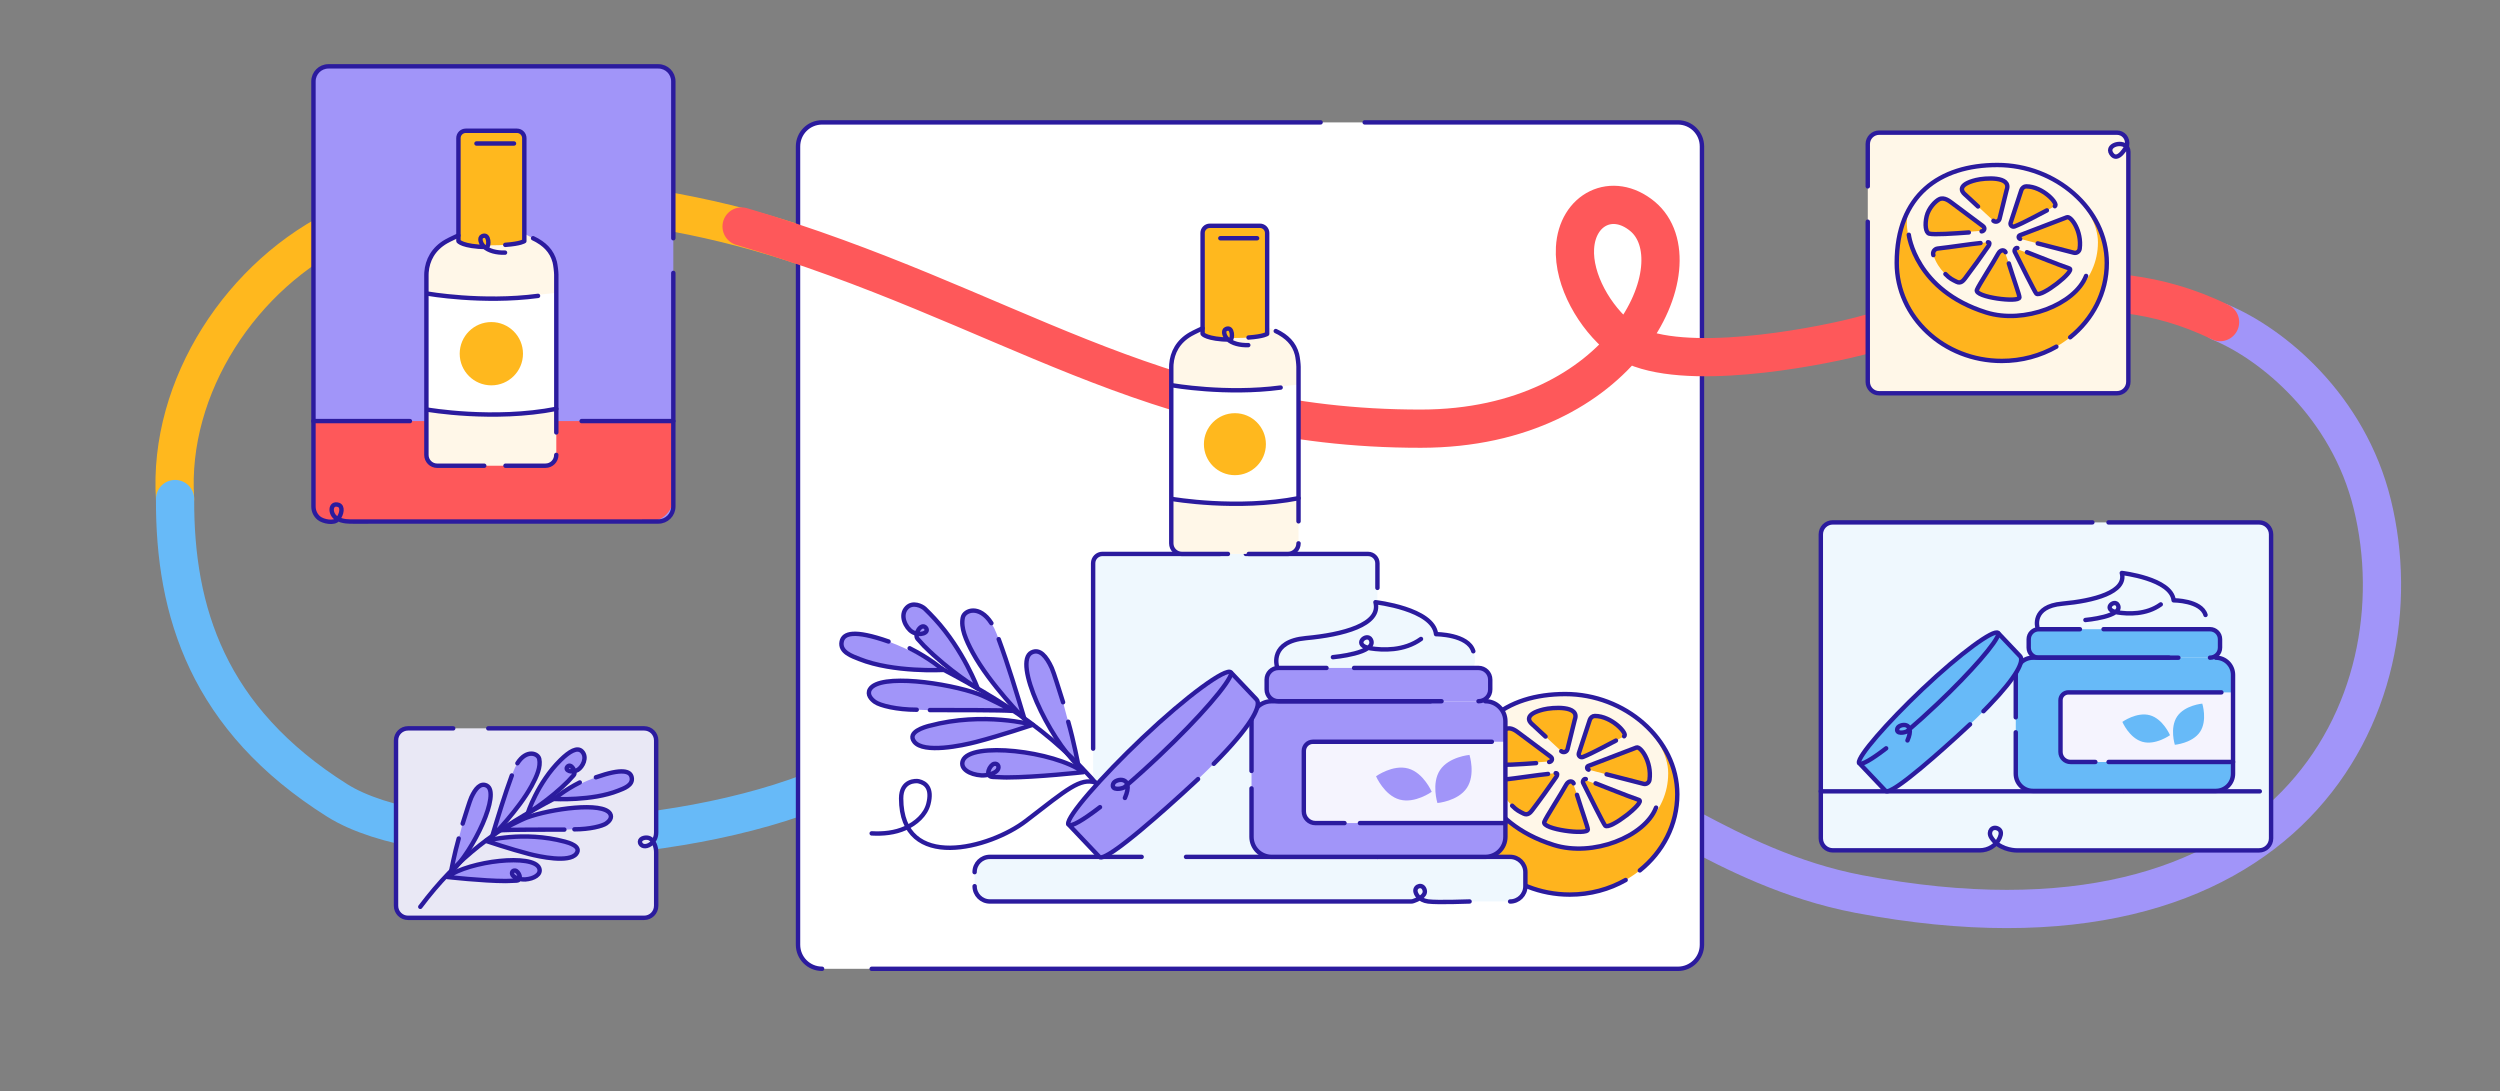 <svg width="850" height="371" viewBox="0 0 850 371" fill="none" xmlns="http://www.w3.org/2000/svg">
<rect x="0" y="0" width="850" height="371" fill="#808080" stroke="none"/>
<g clip-path="url(#clip0_2767_4186)">
<mask id="mask0_2767_4186" style="mask-type:luminance" maskUnits="userSpaceOnUse" x="0" y="0" width="850" height="371">
<path d="M850 0H0V371H850V0Z" fill="white"/>
</mask>
<g mask="url(#mask0_2767_4186)">
<path d="M280.572 86.269C222.502 64.749 151.722 60.589 117.002 76.759C82.282 92.929 57.022 131.449 59.522 169.669" stroke="#FFB81E" stroke-width="13" stroke-linecap="round" stroke-linejoin="round"/>
<path d="M59.525 169.67C59.355 207.92 70.675 244.48 114.675 272.16C144.445 290.89 228.675 289.11 280.585 267.35" stroke="#67BAF8" stroke-width="13" stroke-linecap="round" stroke-linejoin="round"/>
<path d="M754.819 109.52C772.579 116.88 798.379 138.01 806.579 171.44C823.209 239.24 778.669 331.83 632.019 303.97C585.659 295.16 554.459 264.42 550.289 274.4" stroke="#A195F9" stroke-width="13" stroke-linecap="round" stroke-linejoin="round"/>
</g>
<mask id="mask1_2767_4186" style="mask-type:luminance" maskUnits="userSpaceOnUse" x="0" y="0" width="850" height="371">
<path d="M850 0H0V371H850V0Z" fill="white"/>
</mask>
<g mask="url(#mask1_2767_4186)">
<path d="M570.488 329.389H279.508C274.988 329.389 271.328 325.729 271.328 321.209V49.789C271.328 45.269 274.988 41.609 279.508 41.609H570.488C575.008 41.609 578.668 45.269 578.668 49.789V321.219C578.668 325.739 575.008 329.399 570.488 329.399" fill="white"/>
<path d="M463.995 41.609H570.485C575.005 41.609 578.665 45.269 578.665 49.789V321.219C578.665 325.739 575.005 329.399 570.485 329.399H296.375" stroke="#2B1B9E" stroke-width="1.5" stroke-linecap="round" stroke-linejoin="round"/>
<path d="M279.508 329.389C274.988 329.389 271.328 325.729 271.328 321.209V49.789C271.328 45.269 274.988 41.609 279.508 41.609H448.998" stroke="#2B1B9E" stroke-width="1.5" stroke-linecap="round" stroke-linejoin="round"/>
</g>
<mask id="mask2_2767_4186" style="mask-type:luminance" maskUnits="userSpaceOnUse" x="0" y="0" width="850" height="371">
<path d="M850 0H0V371H850V0Z" fill="white"/>
</mask>
<g mask="url(#mask2_2767_4186)">
<path d="M252.141 77.009C342.831 103.669 391.001 145.829 483.131 145.749C552.281 145.689 577.511 89.229 558.391 73.509C548.221 65.149 536.251 71.149 535.501 84.299C534.871 95.319 542.321 107.989 550.951 114.859C565.971 126.819 608.981 119.639 627.711 115.379C652.091 109.839 675.851 98.079 700.841 98.819C713.291 99.189 732.381 98.489 754.821 109.519" stroke="#FE585A" stroke-width="13" stroke-linecap="round" stroke-linejoin="round"/>
</g>
<mask id="mask3_2767_4186" style="mask-type:luminance" maskUnits="userSpaceOnUse" x="0" y="0" width="850" height="371">
<path d="M850 0H0V371H850V0Z" fill="white"/>
</mask>
<g mask="url(#mask3_2767_4186)">
<path d="M570.28 270.07C570.28 288.9 553.92 304.16 533.73 304.16C513.54 304.16 497.18 288.9 497.18 270.07C497.18 246.56 512.03 235.98 532.21 235.98C552.39 235.98 570.27 251.24 570.27 270.07" fill="#FFB41E"/>
<path d="M567.181 262.99C567.181 276.04 556.221 287.91 537.751 288.25C523.061 288.52 502.581 277.61 500.281 257.44C498.801 244.47 513.741 235.98 532.221 235.98C550.701 235.98 567.191 249.94 567.191 262.99" fill="#FFF7E8"/>
<path d="M516.368 249.18C515.648 248.68 513.738 247.01 511.948 247.91C510.568 248.6 508.248 251.02 507.588 253.83C506.898 256.73 507.228 259.53 508.488 259.88C510.078 260.33 522.078 259.23 527.308 258.84C528.168 258.78 528.168 257.96 527.468 257.46L516.388 249.19L516.368 249.18Z" fill="#FFB41E"/>
<path d="M520.797 246.11L530.827 255.39C531.547 256 532.647 255.68 532.937 254.78L535.427 244.69C537.287 239.75 527.867 240.46 524.787 241.21C518.207 242.83 519.797 245.22 520.807 246.1" fill="#FFB41E"/>
<path d="M542.218 243.43C541.468 243.43 540.818 243.99 540.548 244.69L536.798 256.12C536.568 256.95 537.368 257.69 538.178 257.38C541.468 256.08 548.538 252.21 552.208 250.34C553.638 249.61 548.008 243.42 542.228 243.44" fill="#FFB41E"/>
<path d="M528.237 262.931C524.667 263.281 515.917 264.561 511.417 265.061C510.317 265.181 509.567 266.291 509.927 267.351C511.697 272.571 515.307 275.281 518.077 276.651C519.467 277.331 520.387 276.191 520.947 275.471C523.027 272.761 527.397 266.681 529.167 264.081C529.557 263.511 528.937 262.861 528.247 262.931" fill="#FFB41E"/>
<path d="M534.906 266.57C534.626 265.81 533.386 265.19 532.476 266.87C530.656 270.2 525.646 277.91 525.066 279.45C524.096 282 539.846 284.01 539.876 282.06C539.886 281.28 536.896 271.98 534.916 266.57" fill="#FFB41E"/>
<path d="M539.091 265.24C538.521 265.02 537.981 265.62 538.251 266.17C540.201 270.1 545.241 280.22 545.761 280.74C547.321 282.3 559.521 272.78 557.261 272C552.541 270.37 542.901 266.7 539.081 265.24" fill="#FFB41E"/>
<path d="M540.126 261.7L558.826 266.52C559.776 266.77 560.706 266.11 560.846 265.13C561.676 258.98 557.776 253.62 556.396 254.17C554.686 254.85 544.436 258.76 540.056 260.42C539.446 260.65 539.496 261.53 540.126 261.7Z" fill="#FFB41E"/>
<path d="M501.367 260.26C501.367 260.26 503.617 279.56 528.277 287.29C541.567 291.46 559.187 284.53 563.057 274.59" stroke="#2B1B9E" stroke-width="1.5" stroke-linecap="round" stroke-linejoin="round"/>
<path d="M526.708 259.08C527.568 259.02 528.128 257.96 527.188 257.25L516.368 249.17C515.648 248.67 513.738 247 511.948 247.9C510.568 248.59 508.248 251.01 507.588 253.82C506.898 256.72 507.228 259.52 508.488 259.87C510.078 260.31 517.038 259.84 522.268 259.46" stroke="#2B1B9E" stroke-width="1.5" stroke-linecap="round" stroke-linejoin="round"/>
<path d="M530.827 255.4C531.547 256.01 532.647 255.69 532.937 254.79L535.427 244.7C537.287 239.76 527.867 240.47 524.787 241.22C518.207 242.84 519.797 245.23 520.807 246.11L525.477 250.43" stroke="#2B1B9E" stroke-width="1.5" stroke-linecap="round" stroke-linejoin="round"/>
<path d="M552.201 250.33C553.631 249.6 548.001 243.41 542.221 243.43C541.471 243.43 540.821 243.99 540.551 244.69L536.801 256.12C536.561 256.95 537.371 257.69 538.181 257.38C541.471 256.08 545.761 253.65 549.421 251.79" stroke="#2B1B9E" stroke-width="1.5" stroke-linecap="round" stroke-linejoin="round"/>
<path d="M526.337 263.141C522.767 263.491 515.917 264.561 511.417 265.061C510.317 265.181 509.567 266.291 509.927 267.351" stroke="#2B1B9E" stroke-width="1.5" stroke-linecap="round" stroke-linejoin="round"/>
<path d="M514.133 273.941C515.633 275.501 516.663 275.951 518.073 276.651C519.463 277.341 520.383 276.191 520.943 275.471C523.023 272.771 527.393 266.691 529.163 264.091C529.553 263.521 529.613 262.811 528.933 262.871" stroke="#2B1B9E" stroke-width="1.5" stroke-linecap="round" stroke-linejoin="round"/>
<path d="M535.029 266.341C534.749 265.581 533.389 265.191 532.469 266.861C530.649 270.191 525.639 277.901 525.059 279.441C524.089 281.991 539.839 284.001 539.869 282.051C539.879 281.271 537.899 275.841 536.169 270.241" stroke="#2B1B9E" stroke-width="1.5" stroke-linecap="round" stroke-linejoin="round"/>
<path d="M539.173 264.88C538.603 264.66 537.983 265.61 538.253 266.16C540.203 270.09 545.243 280.21 545.763 280.73C547.323 282.29 559.523 272.77 557.263 271.99C552.543 270.36 546.313 267.79 542.503 266.33" stroke="#2B1B9E" stroke-width="1.5" stroke-linecap="round" stroke-linejoin="round"/>
<path d="M546.238 263.27L558.818 266.51C559.768 266.76 560.708 266.1 560.838 265.12C561.668 258.97 557.758 253.61 556.388 254.16C554.678 254.84 544.428 258.75 540.048 260.41C539.438 260.64 539.488 261.52 540.118 261.69" stroke="#2B1B9E" stroke-width="1.5" stroke-linecap="round" stroke-linejoin="round"/>
<path d="M552.72 299.2C547.18 302.35 540.68 304.16 533.73 304.16C513.54 304.16 497.18 288.89 497.18 270.07C497.18 246.56 512.03 235.98 532.21 235.98C552.39 235.98 570.28 251.24 570.28 270.07C570.28 280.42 565.34 289.68 557.54 295.94" stroke="#2B1B9E" stroke-width="1.5" stroke-linecap="round" stroke-linejoin="round"/>
</g>
<mask id="mask4_2767_4186" style="mask-type:luminance" maskUnits="userSpaceOnUse" x="0" y="0" width="850" height="371">
<path d="M850 0H0V371H850V0Z" fill="white"/>
</mask>
<g mask="url(#mask4_2767_4186)">
<path d="M719.757 133.7H638.937C636.787 133.7 635.047 131.96 635.047 129.81V48.99C635.047 46.84 636.787 45.1 638.937 45.1H719.757C721.907 45.1 723.647 46.84 723.647 48.99V129.81C723.647 131.96 721.907 133.7 719.757 133.7Z" fill="#FFF7E8"/>
<path d="M716.311 89.4C716.311 107.8 700.321 122.71 680.601 122.71C660.881 122.71 644.891 107.79 644.891 89.4C644.891 66.42 659.401 56.09 679.121 56.09C698.841 56.09 716.311 71 716.311 89.4Z" fill="#FFB41E"/>
<path d="M713.293 82.48C713.293 95.23 702.583 106.82 684.533 107.16C670.183 107.43 650.673 97.28 648.423 77.58C646.973 64.91 661.083 56.09 679.133 56.09C697.183 56.09 713.303 69.73 713.303 82.48" fill="#FFF7E8"/>
<path d="M663.636 68.99C662.926 68.5 661.066 66.87 659.316 67.75C657.966 68.42 655.706 70.79 655.046 73.53C654.376 76.36 654.696 79.1 655.926 79.44C657.486 79.88 669.196 78.81 674.306 78.43C675.146 78.37 675.146 77.57 674.456 77.08L663.626 69L663.636 68.99Z" fill="#FFB41E"/>
<path d="M667.972 65.99L677.772 75.06C678.472 75.65 679.552 75.34 679.832 74.47L682.262 64.61C684.082 59.78 674.872 60.47 671.872 61.21C665.442 62.79 666.992 65.12 667.982 65.99" fill="#FFB41E"/>
<path d="M688.901 63.369C688.171 63.369 687.541 63.919 687.271 64.599L683.611 75.759C683.381 76.569 684.171 77.299 684.961 76.989C688.181 75.719 695.091 71.939 698.661 70.109C700.061 69.399 694.561 63.349 688.911 63.369" fill="#FFB41E"/>
<path d="M675.238 82.43C671.748 82.77 663.198 84.03 658.798 84.52C657.718 84.64 656.988 85.72 657.338 86.75C659.068 91.85 662.598 94.5 665.298 95.83C666.658 96.5 667.558 95.38 668.098 94.68C670.128 92.04 674.408 86.1 676.128 83.56C676.508 83 675.898 82.37 675.228 82.44" fill="#FFB41E"/>
<path d="M681.747 85.98C681.477 85.24 680.267 84.64 679.367 86.27C677.587 89.53 672.687 97.06 672.127 98.56C671.187 101.05 686.567 103.02 686.597 101.11C686.607 100.35 683.687 91.26 681.747 85.97" fill="#FFB41E"/>
<path d="M685.842 84.679C685.282 84.469 684.762 85.049 685.022 85.589C686.922 89.429 691.852 99.319 692.362 99.829C693.892 101.359 705.802 92.049 703.602 91.289C698.992 89.699 689.572 86.109 685.842 84.689" fill="#FFB41E"/>
<path d="M686.853 81.219L705.123 85.929C706.053 86.169 706.963 85.529 707.093 84.569C707.903 78.559 704.093 73.329 702.743 73.859C701.073 74.519 691.053 78.339 686.783 79.969C686.183 80.199 686.233 81.059 686.853 81.219Z" fill="#FFB41E"/>
<path d="M648.992 79.82C648.992 79.82 651.192 98.68 675.282 106.23C688.272 110.3 705.482 103.53 709.262 93.82" stroke="#2B1B9E" stroke-width="1.5" stroke-linecap="round" stroke-linejoin="round"/>
<path d="M673.742 78.67C674.582 78.61 675.122 77.57 674.212 76.88L663.642 68.99C662.932 68.5 661.072 66.87 659.322 67.75C657.972 68.43 655.712 70.79 655.062 73.53C654.392 76.36 654.712 79.1 655.942 79.44C657.492 79.87 664.292 79.41 669.402 79.03" stroke="#2B1B9E" stroke-width="1.5" stroke-linecap="round" stroke-linejoin="round"/>
<path d="M677.766 75.06C678.466 75.65 679.546 75.34 679.826 74.47L682.256 64.61C684.076 59.78 674.866 60.47 671.856 61.21C665.426 62.79 666.976 65.13 667.966 65.99L672.526 70.21" stroke="#2B1B9E" stroke-width="1.5" stroke-linecap="round" stroke-linejoin="round"/>
<path d="M698.651 70.109C700.051 69.399 694.551 63.349 688.901 63.369C688.171 63.369 687.541 63.919 687.271 64.599L683.611 75.759C683.381 76.569 684.171 77.299 684.961 76.989C688.181 75.719 692.371 73.349 695.941 71.529" stroke="#2B1B9E" stroke-width="1.5" stroke-linecap="round" stroke-linejoin="round"/>
<path d="M673.378 82.629C669.888 82.969 663.198 84.019 658.798 84.509C657.718 84.629 656.988 85.719 657.338 86.739" stroke="#2B1B9E" stroke-width="1.5" stroke-linecap="round" stroke-linejoin="round"/>
<path d="M661.445 93.179C662.905 94.699 663.915 95.149 665.295 95.829C666.655 96.499 667.555 95.379 668.095 94.679C670.125 92.039 674.405 86.099 676.125 83.559C676.505 82.999 676.565 82.309 675.895 82.369" stroke="#2B1B9E" stroke-width="1.5" stroke-linecap="round" stroke-linejoin="round"/>
<path d="M681.883 85.759C681.613 85.019 680.273 84.629 679.383 86.269C677.603 89.529 672.703 97.059 672.143 98.559C671.203 101.049 686.583 103.019 686.613 101.109C686.623 100.349 684.693 95.039 682.993 89.569" stroke="#2B1B9E" stroke-width="1.5" stroke-linecap="round" stroke-linejoin="round"/>
<path d="M685.908 84.329C685.348 84.119 684.748 85.049 685.008 85.579C686.918 89.419 691.838 99.309 692.348 99.819C693.878 101.349 705.788 92.039 703.588 91.279C698.978 89.689 692.888 87.169 689.168 85.749" stroke="#2B1B9E" stroke-width="1.5" stroke-linecap="round" stroke-linejoin="round"/>
<path d="M692.833 82.76L705.123 85.93C706.053 86.171 706.963 85.52 707.093 84.57C707.903 78.561 704.093 73.331 702.743 73.871C701.073 74.531 691.053 78.35 686.783 79.981C686.183 80.21 686.233 81.07 686.853 81.231" stroke="#2B1B9E" stroke-width="1.5" stroke-linecap="round" stroke-linejoin="round"/>
<path d="M699.161 117.87C693.751 120.94 687.401 122.72 680.601 122.72C660.881 122.72 644.891 107.81 644.891 89.41C644.891 66.43 659.401 56.1 679.121 56.1C698.841 56.1 716.311 71.01 716.311 89.41C716.311 99.52 711.481 108.57 703.861 114.68" stroke="#2B1B9E" stroke-width="1.5" stroke-linecap="round" stroke-linejoin="round"/>
<path d="M635.039 63.37V48.99C635.039 46.84 636.779 45.1 638.929 45.1H719.749C721.899 45.1 723.639 46.95 723.179 49.5C723.179 49.5 720.109 55.62 717.859 52.25C715.609 48.88 723.639 47.19 723.639 51.63V129.82C723.639 131.97 721.899 133.71 719.749 133.71H638.929C636.779 133.71 635.039 131.97 635.039 129.82V75.38" stroke="#2B1B9E" stroke-width="1.5" stroke-linecap="round" stroke-linejoin="round"/>
</g>
<mask id="mask5_2767_4186" style="mask-type:luminance" maskUnits="userSpaceOnUse" x="0" y="0" width="850" height="371">
<path d="M850 0H0V371H850V0Z" fill="white"/>
</mask>
<g mask="url(#mask5_2767_4186)">
<path d="M468.326 293.5H371.656V191.51C371.656 189.76 373.076 188.34 374.826 188.34H465.146C466.896 188.34 468.316 189.76 468.316 191.51V293.5H468.326Z" fill="#EFF8FE"/>
<path d="M513.435 306.5H485.165L482.625 305.79L480.545 306.5H336.565C333.705 306.5 331.375 304.18 331.375 301.31V296.52C331.375 293.66 333.695 291.34 336.565 291.34H513.445C516.305 291.34 518.635 293.66 518.635 296.52V301.31C518.635 304.17 516.315 306.5 513.445 306.5" fill="#EFF8FE"/>
<path d="M366.694 260.441C356.584 250.971 344.314 224.941 350.774 221.821C357.324 218.651 361.064 237.981 363.194 245.391C365.034 251.791 366.694 260.441 366.694 260.441Z" fill="#A195F9"/>
<path d="M339.534 264.28C334.284 264.08 325.824 262.74 327.364 258.63C329.834 252.03 358.454 255.3 368.374 262.52C368.374 262.52 349.284 264.66 339.544 264.28" fill="#A195F9"/>
<path d="M315.944 246.78C314.364 247.21 308.284 248.88 310.864 252.2C314.034 256.28 327.174 253.49 331.824 252.28C340.224 250.1 351.144 246.43 351.144 246.43C351.144 246.43 334.414 241.83 315.954 246.79" fill="#A195F9"/>
<path d="M327.358 209.95C327.988 207.04 334.758 204.99 338.848 215.45C342.238 224.14 345.178 235.21 347.848 244.15C347.848 244.15 324.778 221.87 327.358 209.95Z" fill="#A195F9"/>
<path d="M310.167 214.829C308.717 212.789 305.737 209.199 308.347 206.569C310.367 204.529 313.497 206.049 314.457 206.939C325.947 217.699 332.207 233.359 332.207 233.359C332.207 233.359 317.457 225.029 310.177 214.819" fill="#A195F9"/>
<path d="M292.167 224.071C289.847 223.141 285.397 221.721 286.177 218.111C286.777 215.301 290.227 214.891 291.517 215.131C306.997 217.991 320.717 227.79 320.717 227.79C320.717 227.79 303.807 228.741 292.167 224.081" fill="#A195F9"/>
<path d="M332.75 236C322.23 232.16 299.02 228.87 295.77 234.35C294.7 236.16 296.27 237.79 297.51 238.66C303.68 242.95 332.99 240.96 343.67 241.71C343.67 241.71 335.64 237.06 332.74 236.01" fill="#A195F9"/>
<path d="M380.318 275.811C363.698 253.741 347.058 241.471 319.758 227.131" stroke="#2B1B9E" stroke-width="1.5" stroke-linecap="round" stroke-linejoin="round"/>
<path d="M363.194 245.391C365.034 251.791 366.694 260.441 366.694 260.441C356.584 250.971 344.314 224.941 350.774 221.821C353.514 220.491 355.764 223.101 357.604 227.131C358.284 228.621 360.154 234.721 361.444 238.771" stroke="#2B1B9E" stroke-width="1.5" stroke-linecap="round" stroke-linejoin="round"/>
<path d="M342.249 264.33C352.429 264.31 368.369 262.53 368.369 262.53C358.449 255.31 329.829 252.04 327.359 258.64C326.339 261.37 329.649 263.35 333.629 263.63C335.169 263.74 337.699 263.22 338.879 262.13C339.999 261.09 339.499 259.45 338.049 259.7C336.559 259.95 334.599 264.01 337.509 264.16C340.429 264.31 342.249 264.33 342.249 264.33Z" stroke="#2B1B9E" stroke-width="1.5" stroke-linecap="round" stroke-linejoin="round"/>
<path d="M315.944 246.78C314.364 247.21 308.284 248.88 310.864 252.2C314.034 256.28 327.174 253.49 331.824 252.28C340.224 250.1 351.144 246.43 351.144 246.43C351.144 246.43 334.414 241.83 315.954 246.79L315.944 246.78Z" stroke="#2B1B9E" stroke-width="1.5" stroke-linecap="round" stroke-linejoin="round"/>
<path d="M339.557 217.309C342.657 225.679 345.837 236.169 348.327 244.479C348.327 244.479 336.587 232.679 330.747 221.939C328.337 217.499 326.607 213.429 327.357 209.949C327.897 207.429 333.057 205.549 337.077 211.879" stroke="#2B1B9E" stroke-width="1.5" stroke-linecap="round" stroke-linejoin="round"/>
<path d="M314.325 219.75C322.705 228.19 332.455 234.12 332.455 234.12C332.455 234.12 327.605 221.06 317.875 210.48C316.975 209.5 315.415 207.86 314.435 206.95C313.475 206.05 310.355 204.53 308.325 206.58C305.725 209.21 308.005 213.54 310.145 214.84C312.785 216.43 316.135 215.08 314.785 213.45C313.225 211.56 310.665 215.71 311.985 217.21C313.295 218.7 314.315 219.77 314.315 219.77L314.325 219.75Z" stroke="#2B1B9E" stroke-width="1.5" stroke-linecap="round" stroke-linejoin="round"/>
<path d="M309.287 220.41C316.257 223.9 320.717 227.78 320.717 227.78C320.717 227.78 303.797 228.73 292.167 224.07C289.847 223.14 285.397 221.72 286.177 218.11C286.777 215.3 290.327 214 302.097 218.11" stroke="#2B1B9E" stroke-width="1.5" stroke-linecap="round" stroke-linejoin="round"/>
<path d="M316.17 241.42C324.12 241.44 339.98 241.39 344.46 241.71C344.46 241.71 335.65 237.07 332.75 236.01C322.23 232.17 299.02 228.88 295.77 234.36C294.7 236.17 296.27 237.8 297.51 238.67C299.25 239.88 304.85 241.31 311.68 241.31" stroke="#2B1B9E" stroke-width="1.5" stroke-linecap="round" stroke-linejoin="round"/>
<path d="M423.578 188.34H465.158C466.908 188.34 468.328 189.76 468.328 191.51V199.88" stroke="#2B1B9E" stroke-width="1.5" stroke-linecap="round" stroke-linejoin="round"/>
<path d="M371.664 254.54V191.5C371.664 189.75 373.084 188.33 374.834 188.33H414.914" stroke="#2B1B9E" stroke-width="1.5" stroke-linecap="round" stroke-linejoin="round"/>
<path d="M331.375 301.311C331.375 304.171 333.695 306.501 336.565 306.501H479.735C480.005 306.501 480.275 306.461 480.535 306.371C481.685 305.981 484.855 304.731 484.415 302.751C483.875 300.331 481.085 301.131 481.245 302.961C481.335 303.961 482.415 306.081 485.575 306.501C488.745 306.921 499.655 306.501 499.655 306.501" stroke="#2B1B9E" stroke-width="1.5" stroke-linecap="round" stroke-linejoin="round"/>
<path d="M388.157 291.34H336.557C333.697 291.34 331.367 293.66 331.367 296.53" stroke="#2B1B9E" stroke-width="1.5" stroke-linecap="round" stroke-linejoin="round"/>
<path d="M403.25 291.34H513.44C516.3 291.34 518.63 293.66 518.63 296.53V301.32C518.63 304.18 516.31 306.51 513.44 306.51" stroke="#2B1B9E" stroke-width="1.5" stroke-linecap="round" stroke-linejoin="round"/>
<path d="M296.375 283.35C300.265 283.57 304.275 283.17 307.825 281.56C311.375 279.95 314.695 277.1 315.655 273.32C316.995 268.05 314.805 266.18 312.305 265.62C311.495 265.44 306.365 265.24 306.385 271.49C306.445 296.63 336.645 288.52 348.885 279.06C363.145 268.05 367.155 264.56 372.385 266.01" stroke="#2B1B9E" stroke-width="1.5" stroke-linecap="round" stroke-linejoin="round"/>
</g>
<mask id="mask6_2767_4186" style="mask-type:luminance" maskUnits="userSpaceOnUse" x="0" y="0" width="850" height="371">
<path d="M850 0H0V371H850V0Z" fill="white"/>
</mask>
<g mask="url(#mask6_2767_4186)">
<path d="M431.227 111.25L433.757 112.56C437.607 114.39 440.037 116.87 440.977 120.5C441.237 121.51 441.497 123.81 441.497 124.71V184.74C441.497 186.73 439.887 188.34 437.897 188.34H401.827C399.837 188.34 398.227 186.73 398.227 184.74V124.8C398.227 124.5 398.237 124.21 398.257 123.91C398.557 119.83 400.527 116.08 404.807 113.62C405.987 112.94 408.877 111.62 408.877 111.62" fill="#FFF7E8"/>
<path d="M441.499 169.39C441.499 169.39 427.109 170.99 422.169 171.27C416.239 171.61 398.539 168.83 398.539 168.83V130.74C398.539 130.74 413.359 132.66 418.329 132.69C424.139 132.73 441.499 130.74 441.499 130.74V169.39Z" fill="white"/>
<path d="M430.848 113.52C430.848 113.52 429.068 114.93 419.178 114.93C409.288 114.93 408.898 113.52 408.898 113.52V79.219C408.898 77.859 409.998 76.769 411.358 76.769H428.408C429.758 76.769 430.858 77.87 430.858 79.219V113.52H430.848Z" fill="#FFB81E"/>
<path d="M417.494 188.339H401.834C399.854 188.339 398.234 186.729 398.234 184.739V124.799C398.234 124.499 398.244 124.209 398.264 123.909C398.564 119.829 400.534 116.079 404.814 113.619C405.994 112.939 408.884 111.619 408.884 111.619" stroke="#2B1B9E" stroke-width="1.5" stroke-linecap="round" stroke-linejoin="round"/>
<path d="M441.498 184.74C441.498 186.73 439.888 188.34 437.898 188.34H424.578" stroke="#2B1B9E" stroke-width="1.5" stroke-linecap="round" stroke-linejoin="round"/>
<path d="M433.758 112.559C437.608 114.389 440.038 116.869 440.978 120.499C441.238 121.499 441.498 123.809 441.498 124.709V177.249" stroke="#2B1B9E" stroke-width="1.5" stroke-linecap="round" stroke-linejoin="round"/>
<path d="M424.503 114.76C429.743 114.38 430.833 113.52 430.833 113.52V79.219C430.833 77.859 429.733 76.769 428.383 76.769H411.333C409.973 76.769 408.883 77.87 408.883 79.219V113.52C408.883 113.52 410.123 115.35 418.323 115.5C419.143 115.51 419.283 110.75 416.823 111.88C415.743 112.38 416.233 114.22 417.323 115.27C418.903 116.79 421.643 117.44 424.413 117.34" stroke="#2B1B9E" stroke-width="1.5" stroke-linecap="round" stroke-linejoin="round"/>
<path d="M398.539 131C398.539 131 416.829 134.24 435.419 131.77" stroke="#2B1B9E" stroke-width="1.5" stroke-linecap="round" stroke-linejoin="round"/>
<path d="M398.539 169.649C398.539 169.649 420.639 173.499 441.499 169.389" stroke="#2B1B9E" stroke-width="1.5" stroke-linecap="round" stroke-linejoin="round"/>
<path d="M430.408 151.02C430.408 156.84 425.688 161.56 419.868 161.56C414.048 161.56 409.328 156.84 409.328 151.02C409.328 145.2 414.048 140.48 419.868 140.48C425.688 140.48 430.408 145.2 430.408 151.02Z" fill="#FFB81E"/>
<path d="M414.914 81H427.414" stroke="#2B1B9E" stroke-width="1.5" stroke-linecap="round" stroke-linejoin="round"/>
</g>
<mask id="mask7_2767_4186" style="mask-type:luminance" maskUnits="userSpaceOnUse" x="0" y="0" width="850" height="371">
<path d="M850 0H0V371H850V0Z" fill="white"/>
</mask>
<g mask="url(#mask7_2767_4186)">
<path d="M219.021 312.051H138.721C136.471 312.051 134.641 310.231 134.641 307.981V251.721C134.641 249.471 136.461 247.641 138.721 247.641H219.021C221.271 247.641 223.091 249.471 223.091 251.721V307.981C223.091 310.231 221.271 312.051 219.021 312.051Z" fill="#E9E8F5"/>
<path d="M154.088 247.641H138.718C136.468 247.641 134.648 249.471 134.648 251.721V307.981C134.648 310.231 136.468 312.061 138.718 312.061H219.018C221.268 312.061 223.098 310.231 223.098 307.981V289.691C223.098 288.131 222.358 285.771 220.968 285.061C219.738 284.431 217.658 284.941 217.588 286.121C217.528 287.211 218.778 288.251 220.568 287.381C222.178 286.601 223.098 284.871 223.098 283.081V251.721C223.098 249.471 221.278 247.641 219.018 247.641H166.018" stroke="#2B1B9E" stroke-width="1.5" stroke-linecap="round" stroke-linejoin="round"/>
<path d="M153.297 296.59C161.017 289.36 170.377 269.49 165.457 267.1C160.457 264.68 157.607 279.44 155.967 285.1C154.557 289.99 153.297 296.59 153.297 296.59Z" fill="#A195F9"/>
<path d="M174.041 299.52C178.051 299.36 184.511 298.35 183.341 295.21C181.461 290.17 159.601 292.67 152.031 298.18C152.031 298.18 166.611 299.81 174.051 299.52" fill="#A195F9"/>
<path d="M192.05 286.161C193.26 286.481 197.9 287.761 195.93 290.301C193.51 293.421 183.48 291.281 179.93 290.361C173.51 288.701 165.18 285.891 165.18 285.891C165.18 285.891 177.96 282.381 192.05 286.161Z" fill="#A195F9"/>
<path d="M183.343 258.031C182.863 255.811 177.693 254.241 174.573 262.231C171.983 268.871 169.743 277.311 167.703 284.141C167.703 284.141 185.313 267.131 183.353 258.031" fill="#A195F9"/>
<path d="M196.461 261.76C197.571 260.21 199.841 257.46 197.851 255.46C196.301 253.9 193.921 255.06 193.191 255.75C184.421 263.97 179.641 275.92 179.641 275.92C179.641 275.92 190.901 269.56 196.461 261.77" fill="#A195F9"/>
<path d="M210.201 268.821C211.971 268.111 215.371 267.031 214.771 264.271C214.311 262.121 211.681 261.811 210.691 261.991C198.871 264.171 188.391 271.651 188.391 271.651C188.391 271.651 201.301 272.371 210.191 268.821" fill="#A195F9"/>
<path d="M179.223 277.93C187.253 275 204.973 272.49 207.453 276.67C208.273 278.05 207.073 279.3 206.123 279.96C201.413 283.24 179.033 281.71 170.883 282.29C170.883 282.29 177.013 278.74 179.223 277.94" fill="#A195F9"/>
<path d="M142.898 308.32C155.588 291.47 168.288 282.1 189.138 271.15" stroke="#2B1B9E" stroke-width="1.5" stroke-linecap="round" stroke-linejoin="round"/>
<path d="M155.967 285.091C154.557 289.981 153.297 296.581 153.297 296.581C161.017 289.351 170.377 269.471 165.457 267.091C163.367 266.081 161.647 268.071 160.237 271.141C159.717 272.271 158.287 276.941 157.307 280.031" stroke="#2B1B9E" stroke-width="1.5" stroke-linecap="round" stroke-linejoin="round"/>
<path d="M171.971 299.551C164.191 299.541 152.031 298.171 152.031 298.171C159.601 292.661 181.461 290.161 183.341 295.201C184.121 297.281 181.591 298.801 178.551 299.011C177.371 299.091 175.451 298.691 174.551 297.861C173.691 297.071 174.071 295.811 175.191 296.001C176.331 296.191 177.821 299.291 175.601 299.411C173.371 299.531 171.981 299.541 171.981 299.541L171.971 299.551Z" stroke="#2B1B9E" stroke-width="1.5" stroke-linecap="round" stroke-linejoin="round"/>
<path d="M192.05 286.161C193.26 286.481 197.9 287.761 195.93 290.301C193.51 293.421 183.48 291.281 179.93 290.361C173.51 288.701 165.18 285.891 165.18 285.891C165.18 285.891 177.96 282.381 192.05 286.161Z" stroke="#2B1B9E" stroke-width="1.5" stroke-linecap="round" stroke-linejoin="round"/>
<path d="M174.02 263.661C171.66 270.051 169.22 278.061 167.32 284.401C167.32 284.401 176.28 275.391 180.75 267.191C182.59 263.801 183.91 260.691 183.34 258.031C182.93 256.111 178.99 254.671 175.92 259.511" stroke="#2B1B9E" stroke-width="1.5" stroke-linecap="round" stroke-linejoin="round"/>
<path d="M193.28 265.52C186.89 271.97 179.43 276.49 179.43 276.49C179.43 276.49 182.74 266.15 190.56 258.44C193.65 255.39 196.3 253.9 197.85 255.46C199.84 257.47 198.09 260.78 196.46 261.76C194.45 262.97 191.88 261.94 192.91 260.7C194.1 259.25 196.06 262.43 195.05 263.57C194.05 264.71 193.27 265.52 193.27 265.52H193.28Z" stroke="#2B1B9E" stroke-width="1.5" stroke-linecap="round" stroke-linejoin="round"/>
<path d="M197.128 266.03C191.808 268.69 188.398 271.66 188.398 271.66C188.398 271.66 201.318 272.38 210.198 268.83C211.968 268.12 215.368 267.04 214.768 264.28C214.308 262.13 211.598 261.14 202.608 264.28" stroke="#2B1B9E" stroke-width="1.5" stroke-linecap="round" stroke-linejoin="round"/>
<path d="M191.881 282.06C185.811 282.07 173.701 282.04 170.281 282.28C170.281 282.28 177.011 278.73 179.221 277.93C187.251 275 204.971 272.49 207.451 276.67C208.271 278.05 207.071 279.3 206.121 279.96C204.791 280.88 200.521 281.97 195.301 281.97" stroke="#2B1B9E" stroke-width="1.5" stroke-linecap="round" stroke-linejoin="round"/>
</g>
<mask id="mask8_2767_4186" style="mask-type:luminance" maskUnits="userSpaceOnUse" x="0" y="0" width="850" height="371">
<path d="M850 0H0V371H850V0Z" fill="white"/>
</mask>
<g mask="url(#mask8_2767_4186)">
<path d="M223.5 177.321H112C109 177.321 106.57 174.891 106.57 171.891V27.991C106.57 24.991 109 22.561 112 22.561H223.5C226.5 22.561 228.93 24.991 228.93 27.991V171.901C228.93 174.901 226.5 177.331 223.5 177.331" fill="#A195F9"/>
<path d="M220.76 177.32H113.23C109.55 177.32 106.57 174.34 106.57 170.66V143.17H228.92V169.15C228.92 173.66 225.26 177.32 220.75 177.32" fill="#FE585A"/>
<path d="M228.928 81.001V27.651C228.928 24.84 226.648 22.561 223.838 22.561H111.668C108.858 22.561 106.578 24.84 106.578 27.651V172.231C106.578 173.811 107.298 175.231 108.428 176.161C109.878 177.361 113.638 178.061 114.818 176.591C116.298 174.751 116.658 172.171 115.088 171.661C112.148 170.701 112.018 174.901 114.578 176.311C116.578 177.411 118.848 177.331 120.148 177.331L223.838 177.311C226.648 177.311 228.928 175.031 228.928 172.221V92.801" stroke="#2B1B9E" stroke-width="1.5" stroke-linecap="round" stroke-linejoin="round"/>
<path d="M178.662 79.67L181.242 81.01C185.172 82.87 187.652 85.41 188.612 89.11C188.872 90.14 189.142 92.49 189.142 93.41V154.68C189.142 156.71 187.502 158.35 185.472 158.35H148.662C146.632 158.35 144.992 156.71 144.992 154.68V93.5C144.992 93.2 145.002 92.9 145.022 92.6C145.332 88.44 147.342 84.61 151.702 82.1C152.902 81.41 155.852 80.06 155.852 80.06" fill="#FFF7E8"/>
<path d="M189.139 139.011C189.139 139.011 174.449 140.641 169.409 140.931C163.359 141.281 145.289 138.441 145.289 138.441V99.561C145.289 99.561 160.419 101.521 165.489 101.551C171.419 101.591 189.139 99.561 189.139 99.561V139.011Z" fill="white"/>
<path d="M178.259 81.981C178.259 81.981 176.449 83.421 166.349 83.421C156.249 83.421 155.859 81.981 155.859 81.981V46.971C155.859 45.591 156.979 44.461 158.369 44.461H175.769C177.149 44.461 178.279 45.581 178.279 46.971V81.981H178.259Z" fill="#FFB81E"/>
<path d="M164.637 158.351H148.647C146.617 158.351 144.977 156.711 144.977 154.681V93.501C144.977 93.201 144.987 92.891 145.007 92.6C145.317 88.441 147.327 84.611 151.687 82.1C152.887 81.41 155.837 80.061 155.837 80.061" stroke="#2B1B9E" stroke-width="1.5" stroke-linecap="round" stroke-linejoin="round"/>
<path d="M189.137 154.67C189.137 156.7 187.497 158.34 185.467 158.34H171.867" stroke="#2B1B9E" stroke-width="1.5" stroke-linecap="round" stroke-linejoin="round"/>
<path d="M181.242 81C185.172 82.86 187.652 85.4 188.612 89.1C188.872 90.13 189.142 92.48 189.142 93.4V147.03" stroke="#2B1B9E" stroke-width="1.5" stroke-linecap="round" stroke-linejoin="round"/>
<path d="M171.797 83.251C177.147 82.871 178.267 81.981 178.267 81.981V46.971C178.267 45.591 177.147 44.461 175.767 44.461H158.367C156.987 44.461 155.867 45.581 155.867 46.971V81.981C155.867 81.981 157.127 83.851 165.497 84.011C166.327 84.031 166.477 79.161 163.967 80.311C162.857 80.821 163.367 82.701 164.477 83.771C166.097 85.321 168.887 85.991 171.707 85.891" stroke="#2B1B9E" stroke-width="1.5" stroke-linecap="round" stroke-linejoin="round"/>
<path d="M145.289 99.82C145.289 99.82 163.959 103.12 182.929 100.6" stroke="#2B1B9E" stroke-width="1.5" stroke-linecap="round" stroke-linejoin="round"/>
<path d="M145.289 139.27C145.289 139.27 167.839 143.21 189.139 139.01" stroke="#2B1B9E" stroke-width="1.5" stroke-linecap="round" stroke-linejoin="round"/>
<path d="M177.817 120.26C177.817 126.2 172.997 131.02 167.057 131.02C161.117 131.02 156.297 126.2 156.297 120.26C156.297 114.32 161.117 109.5 167.057 109.5C172.997 109.5 177.817 114.32 177.817 120.26Z" fill="#FFB81E"/>
<path d="M162 48.791H174.76" stroke="#2B1B9E" stroke-width="1.5" stroke-linecap="round" stroke-linejoin="round"/>
<path d="M106.57 143.17H139.37" stroke="#2B1B9E" stroke-width="1.5" stroke-linecap="round" stroke-linejoin="round"/>
<path d="M197.75 143.17H228.93" stroke="#2B1B9E" stroke-width="1.5" stroke-linecap="round" stroke-linejoin="round"/>
</g>
<path d="M468.328 211.25V291.34" stroke="#2B1B9E" stroke-width="1.5" stroke-linecap="round" stroke-linejoin="round"/>
<mask id="mask9_2767_4186" style="mask-type:luminance" maskUnits="userSpaceOnUse" x="0" y="0" width="850" height="371">
<path d="M850 0H0V371H850V0Z" fill="white"/>
</mask>
<g mask="url(#mask9_2767_4186)">
<path d="M434.144 226.5C434.144 226.5 431.604 218.09 443.994 216.96C456.384 215.83 469.724 212.45 467.654 204.75C467.654 204.75 487.934 207.28 488.874 215.92C488.874 215.92 503.654 215.86 501.214 226.5" fill="#EFF8FE"/>
<path d="M505.016 291.35H432.336C428.566 291.35 425.516 288.3 425.516 284.53V245.25C425.516 241.48 428.566 238.43 432.336 238.43H505.016C508.786 238.43 511.836 241.49 511.836 245.25V284.53C511.836 288.3 508.786 291.35 505.016 291.35Z" fill="#A195F9"/>
<path d="M511.355 279.849H446.495C444.735 279.849 443.305 278.419 443.305 276.659V255.519C443.305 253.689 444.785 252.199 446.625 252.199H511.365V279.849H511.355Z" fill="#F5F4FE"/>
<path d="M502.694 238.42H434.654C432.454 238.42 430.664 236.63 430.664 234.43V231.09C430.664 228.89 432.454 227.1 434.654 227.1H502.694C504.894 227.1 506.684 228.89 506.684 231.09V234.43C506.684 236.63 504.894 238.42 502.694 238.42Z" fill="#A195F9"/>
<path d="M425.516 262.12V245.25C425.516 241.48 428.566 238.43 432.336 238.43H486.386" stroke="#2B1B9E" stroke-width="1.5" stroke-linecap="round" stroke-linejoin="round"/>
<path d="M505.016 238.42C508.786 238.42 511.836 241.48 511.836 245.24V284.52C511.836 288.29 508.786 291.34 505.016 291.34H432.336C428.566 291.34 425.516 288.28 425.516 284.52V268.06" stroke="#2B1B9E" stroke-width="1.5" stroke-linecap="round" stroke-linejoin="round"/>
<path d="M460.391 227.1H502.691C504.891 227.1 506.681 228.89 506.681 231.09V234.43C506.681 236.63 504.891 238.42 502.691 238.42" stroke="#2B1B9E" stroke-width="1.5" stroke-linecap="round" stroke-linejoin="round"/>
<path d="M490.124 238.42H434.654C432.454 238.42 430.664 236.63 430.664 234.43V231.09C430.664 228.89 432.454 227.1 434.654 227.1H451.004" stroke="#2B1B9E" stroke-width="1.5" stroke-linecap="round" stroke-linejoin="round"/>
<path d="M434.144 226.5C434.144 226.5 431.604 218.09 443.994 216.96C456.384 215.83 469.724 212.45 467.654 204.75C467.654 204.75 487.314 206.99 488.254 215.62C488.254 215.62 499.174 215.62 500.924 221.43" stroke="#2B1B9E" stroke-width="1.5" stroke-linecap="round" stroke-linejoin="round"/>
<path d="M457.127 279.849H447.277C445.077 279.849 443.297 278.069 443.297 275.869V255.309C443.297 253.589 444.687 252.199 446.407 252.199H507.227" stroke="#2B1B9E" stroke-width="1.5" stroke-linecap="round" stroke-linejoin="round"/>
<path d="M511.845 279.85H462.375" stroke="#2B1B9E" stroke-width="1.5" stroke-linecap="round" stroke-linejoin="round"/>
<path d="M427.207 237.801L418.687 228.811L418.277 228.381C416.687 226.711 403.537 236.611 388.537 250.831C374.197 264.431 362.857 277.531 363.277 280.111C363.277 280.111 366.317 283.341 365.407 282.381L373.777 291.351C375.997 293.691 399.627 271.981 402.017 269.821C424.167 249.791 429.417 240.151 427.207 237.811" fill="#A195F9"/>
<path d="M412.684 259.691C413.464 258.911 414.214 258.141 414.924 257.401C426.224 245.661 428.904 239.581 427.204 237.791L418.684 228.801C418.184 232.061 407.944 243.901 394.274 256.861C390.184 260.741 386.144 264.381 382.394 267.591C381.674 268.211 377.574 268.991 378.504 266.451C379.154 264.671 385.834 263.531 382.474 271.301" stroke="#2B1B9E" stroke-width="1.5" stroke-linecap="round" stroke-linejoin="round"/>
<path d="M374.001 274.431C368.251 278.841 364.191 281.241 363.391 280.391L373.771 291.331C375.991 293.671 399.621 271.961 402.011 269.801C403.911 268.081 405.681 266.441 407.341 264.881" stroke="#2B1B9E" stroke-width="1.5" stroke-linecap="round" stroke-linejoin="round"/>
<path d="M418.483 228.599C416.893 226.929 403.523 236.599 388.523 250.819C374.183 264.419 362.763 277.599 363.183 280.179" stroke="#2B1B9E" stroke-width="1.5" stroke-linecap="round" stroke-linejoin="round"/>
<path d="M453.195 223.44C453.195 223.44 468.425 222.09 466.095 217.5C464.765 214.88 459.515 219.44 466.015 220.44C470.075 221.06 477.335 221.44 483.135 217.25" stroke="#2B1B9E" stroke-width="1.5" stroke-linecap="round" stroke-linejoin="round"/>
<path d="M486.792 269.211C486.792 269.211 481.082 273.311 475.852 271.851C470.622 270.391 467.852 263.931 467.852 263.931C467.852 263.931 473.562 259.831 478.792 261.291C484.022 262.751 486.792 269.211 486.792 269.211Z" fill="#A195F9"/>
<path d="M499.625 256.67C499.625 256.67 501.745 263.37 498.735 267.89C495.725 272.41 488.725 273.03 488.725 273.03C488.725 273.03 486.605 266.33 489.615 261.81C492.625 257.29 499.625 256.67 499.625 256.67Z" fill="#A195F9"/>
</g>
<mask id="mask10_2767_4186" style="mask-type:luminance" maskUnits="userSpaceOnUse" x="0" y="0" width="850" height="371">
<path d="M850 0H0V371H850V0Z" fill="white"/>
</mask>
<g mask="url(#mask10_2767_4186)">
<path d="M768.108 289.109H682.938L679.058 287.369L674.748 289.109H623.148C620.898 289.109 619.078 287.289 619.078 285.039V181.689C619.078 179.439 620.898 177.619 623.148 177.619H768.108C770.358 177.619 772.178 179.439 772.178 181.689V285.039C772.178 287.289 770.358 289.109 768.108 289.109Z" fill="#EFF8FE"/>
<path d="M711.398 177.609H623.148C620.898 177.609 619.078 179.429 619.078 181.689V285.039C619.078 287.289 620.898 289.119 623.148 289.119H673.128C676.038 289.119 678.758 287.479 679.918 284.819C680.458 283.569 680.528 282.369 679.338 281.749C677.428 280.739 675.798 282.689 676.988 284.659C679.358 288.559 684.248 289.129 685.588 289.129H768.098C770.348 289.129 772.168 287.309 772.168 285.049V181.699C772.168 179.449 770.348 177.619 768.098 177.619H716.898" stroke="#2B1B9E" stroke-width="1.5" stroke-linecap="round" stroke-linejoin="round"/>
<path d="M722.008 200.369V268.899" stroke="#2B1B9E" stroke-width="1.5" stroke-linecap="round" stroke-linejoin="round"/>
<path d="M692.747 213.409C692.747 213.409 690.567 206.209 701.177 205.249C711.777 204.289 723.187 201.389 721.417 194.809C721.417 194.809 738.767 196.979 739.577 204.369C739.577 204.369 752.227 204.319 750.137 213.419" fill="#EFF8FE"/>
<path d="M752.407 268.909H692.187C688.417 268.909 685.367 265.849 685.367 262.089V230.449C685.367 226.679 688.427 223.629 692.187 223.629H752.407C756.177 223.629 759.227 226.689 759.227 230.449V262.089C759.227 265.859 756.177 268.909 752.407 268.909Z" fill="#67BAF8"/>
<path d="M758.824 259.07H703.784C702.014 259.07 700.594 257.64 700.594 255.88V238.73C700.594 236.9 702.074 235.41 703.914 235.41H758.834V259.07H758.824Z" fill="#F5F4FE"/>
<path d="M750.833 223.62H693.763C691.563 223.62 689.773 221.83 689.773 219.63V217.92C689.773 215.72 691.563 213.93 693.763 213.93H750.833C753.033 213.93 754.823 215.72 754.823 217.92V219.63C754.823 221.83 753.033 223.62 750.833 223.62Z" fill="#67BAF8"/>
<path d="M685.359 243.889V229.449C685.359 226.229 687.969 223.609 691.199 223.609H737.439" stroke="#2B1B9E" stroke-width="1.5" stroke-linecap="round" stroke-linejoin="round"/>
<path d="M753.389 223.619C756.619 223.619 759.229 226.229 759.229 229.459V263.069C759.229 266.299 756.619 268.909 753.389 268.909H691.199C687.969 268.909 685.359 266.299 685.359 263.069V248.979" stroke="#2B1B9E" stroke-width="1.5" stroke-linecap="round" stroke-linejoin="round"/>
<path d="M715.211 213.93H751.401C753.291 213.93 754.811 215.46 754.811 217.34V220.2C754.811 222.09 753.281 223.61 751.401 223.61" stroke="#2B1B9E" stroke-width="1.5" stroke-linecap="round" stroke-linejoin="round"/>
<path d="M740.648 223.619H693.178C691.288 223.619 689.758 222.089 689.758 220.209V217.349C689.758 215.459 691.288 213.939 693.178 213.939H707.168" stroke="#2B1B9E" stroke-width="1.5" stroke-linecap="round" stroke-linejoin="round"/>
<path d="M692.747 213.409C692.747 213.409 690.567 206.209 701.177 205.249C711.777 204.289 723.187 201.389 721.417 194.809C721.417 194.809 738.237 196.719 739.037 204.109C739.037 204.109 748.377 204.109 749.877 209.089" stroke="#2B1B9E" stroke-width="1.5" stroke-linecap="round" stroke-linejoin="round"/>
<path d="M712.41 259.07H703.98C702.1 259.07 700.57 257.55 700.57 255.66V238.07C700.57 236.6 701.76 235.41 703.23 235.41H755.27" stroke="#2B1B9E" stroke-width="1.5" stroke-linecap="round" stroke-linejoin="round"/>
<path d="M759.234 259.07H716.914" stroke="#2B1B9E" stroke-width="1.5" stroke-linecap="round" stroke-linejoin="round"/>
<path d="M686.811 223.079L679.521 215.389L679.171 215.019C677.811 213.589 666.551 222.059 653.721 234.229C641.451 245.859 631.751 257.069 632.111 259.279C632.111 259.279 634.711 262.039 633.931 261.219L641.091 268.899C642.991 270.899 663.211 252.329 665.261 250.479C684.211 233.339 688.711 225.089 686.811 223.089" fill="#67BAF8"/>
<path d="M674.382 241.819C675.052 241.149 675.692 240.499 676.302 239.859C685.972 229.809 688.262 224.619 686.812 223.079L679.522 215.389C679.092 218.179 670.332 228.319 658.632 239.399C655.132 242.719 651.672 245.829 648.462 248.579C647.842 249.109 644.342 249.779 645.142 247.599C645.702 246.079 651.422 245.099 648.542 251.749" stroke="#2B1B9E" stroke-width="1.5" stroke-linecap="round" stroke-linejoin="round"/>
<path d="M641.291 254.43C636.371 258.21 632.891 260.25 632.211 259.53L641.091 268.9C642.991 270.9 663.211 252.33 665.261 250.48C666.881 249.01 668.401 247.61 669.821 246.27" stroke="#2B1B9E" stroke-width="1.5" stroke-linecap="round" stroke-linejoin="round"/>
<path d="M679.351 215.209C677.991 213.779 666.551 222.059 653.721 234.219C641.451 245.849 631.681 257.129 632.041 259.339" stroke="#2B1B9E" stroke-width="1.5" stroke-linecap="round" stroke-linejoin="round"/>
<path d="M709.047 210.8C709.047 210.8 722.077 209.64 720.077 205.72C718.937 203.48 714.447 207.38 720.007 208.23C723.487 208.76 729.697 209.09 734.657 205.5" stroke="#2B1B9E" stroke-width="1.5" stroke-linecap="round" stroke-linejoin="round"/>
<path d="M737.802 249.96C737.802 249.96 732.912 253.47 728.442 252.22C723.962 250.97 721.602 245.44 721.602 245.44C721.602 245.44 726.492 241.94 730.962 243.18C735.432 244.43 737.802 249.96 737.802 249.96Z" fill="#67BAF8"/>
<path d="M748.777 239.229C748.777 239.229 750.587 244.959 748.017 248.829C745.437 252.689 739.447 253.229 739.447 253.229C739.447 253.229 737.637 247.499 740.207 243.629C742.787 239.759 748.777 239.229 748.777 239.229Z" fill="#67BAF8"/>
<path d="M619.07 269.049H768.33" stroke="#2B1B9E" stroke-width="1.5" stroke-linecap="round" stroke-linejoin="round"/>
</g>
</g>
<defs>
<clipPath id="clip0_2767_4186">
<rect width="850" height="371" fill="white"/>
</clipPath>
</defs>
</svg>
